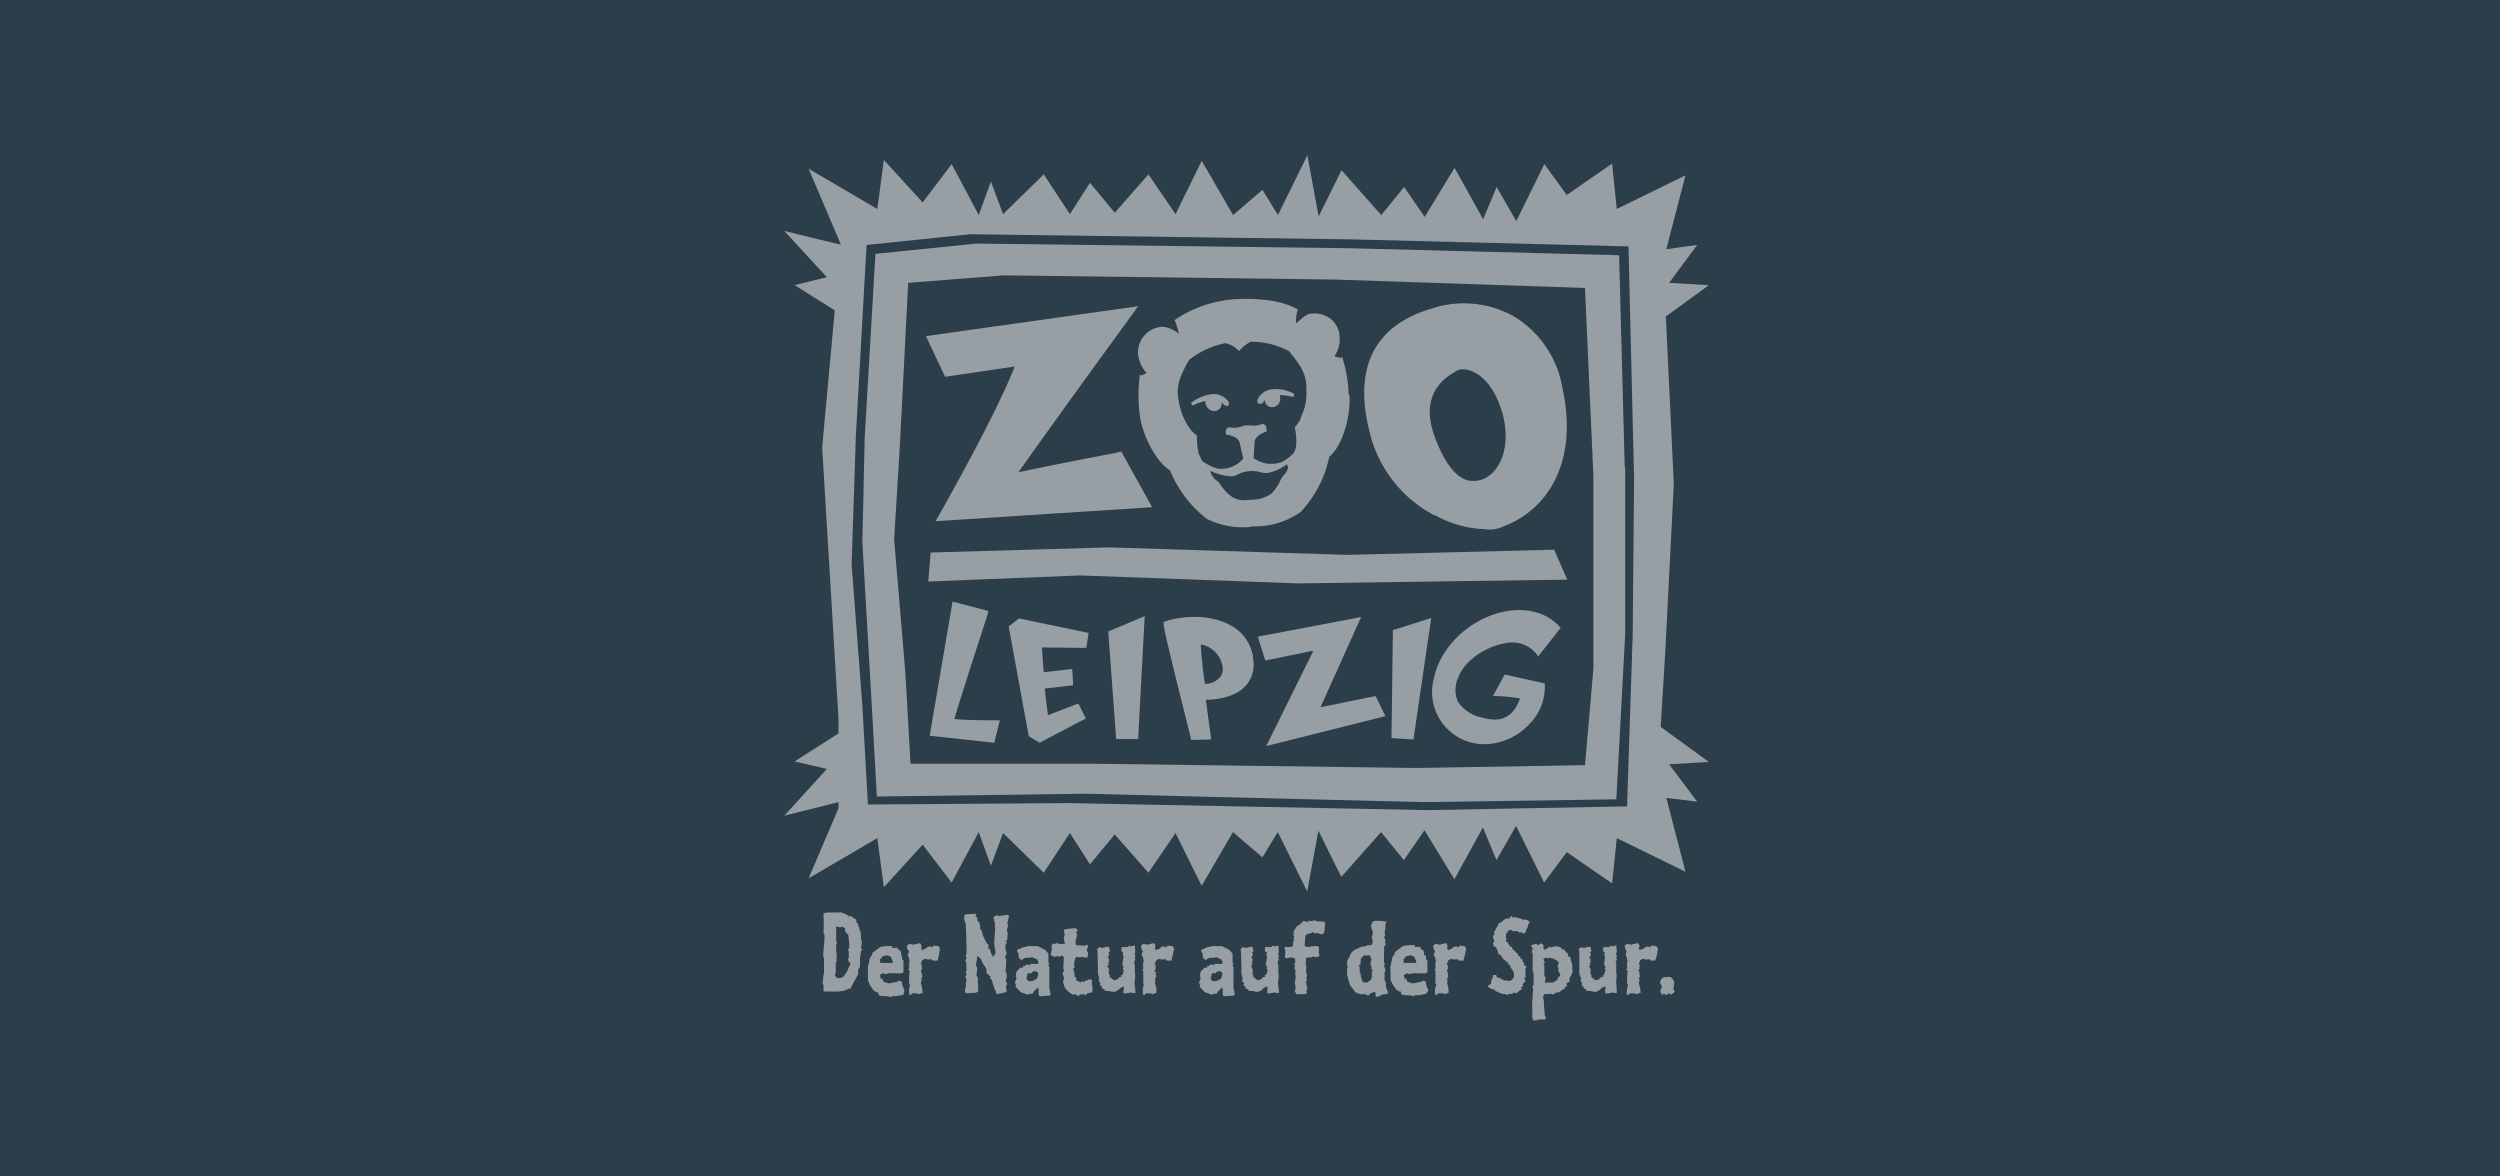 <svg xmlns="http://www.w3.org/2000/svg" xmlns:xlink="http://www.w3.org/1999/xlink" width="306" height="144" viewBox="0 0 306 144"><defs><clipPath id="clip-Logo_12_D"><rect width="306" height="144"></rect></clipPath></defs><g id="Logo_12_D" data-name="Logo &#x2013; 12 D" clip-path="url(#clip-Logo_12_D)"><rect width="306" height="144" fill="#2C3E4A"></rect><rect id="Rechteck_487" data-name="Rechteck 487" width="306" height="144" fill="#2c3e4a"></rect><g id="ZOO_Leipzig" transform="translate(94.9 18.3)"><path id="Pfad_264" data-name="Pfad 264" d="M108.372,70.613l.572-9.383,1.03-20.31L109,20.438l5.263-3.833-4.863-.286,3.433-4.634-3.776.515L111.4,3.16l-8.41,4.119-.572-5.55-5.55,3.833L94.126,1.787l-3.433,6.98-2.4-4.176L86.632,8.538l-3.49-6.293L79.48,8.252,76.963,4.59l-2.8,3.433L69.3,2.531l-2.8,5.664L65.12.7l-3.6,7.323L59.628,4.934l-3.6,3.089L52.19,1.387l-3.2,6.522L45.668,3.046,41.549,7.737,38.517,4.075l-2.46,3.833-3.2-4.863L27.875,7.909l-1.488-4L24.9,8.023,21.582,1.787,18.035,6.478,13.286,1.272l-.8,6.007-8.41-4.92,3.948,9.268h0c0,.057-6.923-1.659-6.923-1.659l5.206,5.664L2.359,16.6l4.92,3.089L5.734,36.457l2,33.24v1.774L2.359,74.9l3.948.915L1.1,81.54l6.637-1.659v.744L4.075,89.207l8.41-4.92.8,6.007,4.749-5.206,3.547,4.634L24.9,83.543l1.488,4.119,1.488-4,4.977,4.863,3.2-4.863,2.46,3.833,3.032-3.662,4.119,4.691,3.318-4.863,3.2,6.465,3.833-6.579,3.6,3.089,1.888-3.089,3.6,7.266,1.373-7.438,2.8,5.664,4.863-5.492,2.8,3.433,2.517-3.662,3.662,6.007,3.49-6.351,1.659,4,2.4-4.176,3.433,6.923L96.873,86l5.55,3.833.572-5.55,8.41,4.119-2.346-9.039,3.776.458L109.4,75.247l4.863-.286-5.893-4.291Zm-3.433-11.1L104.253,80.4l-24.372.458-44-.858-24.544.172-.687-12.129L9.339,50.818l.515-15.733,1.316-23.4,12.7-1.316L70.612,11l33.812.858.687,28.32-.172,19.338Z" fill="#979fa4"></path><path id="Pfad_265" data-name="Pfad 265" d="M111.112,47l-.687-25.974-33.183-.858L31.76,19.6,19.4,20.859,18.086,43.286,17.8,56.216l1.087,18.765.687,12.3,25.459-.343,41.421,1.03,23.628-.343,1.087-20.2V47Zm-3.833,24.658-1.03,11.786-20.6.343-39.3-.515H23.693l-.629-11.1L21.69,55.815l.687-11.271,1.03-20.139,11.671-.915,40.62.515,30.551,1.03,1.03,23V71.663Z" transform="translate(-7.146 -8.087)" fill="#979fa4"></path><path id="Pfad_266" data-name="Pfad 266" d="M32.186,85.229,54.041,84.6l29.178.915,25.288-.629,1.6,3.662-32.9.458-26.661-.973L31.9,88.776Z" transform="translate(-13.179 -35.899)" fill="#979fa4"></path><path id="Pfad_267" data-name="Pfad 267" d="M40.553,110.732c-2.231,0-4.691-.057-5.321-.172.286-1.144,2.575-8.239,4.119-12.987v-.229C39.409,97.344,35,96.2,35,96.2l-2.8,16.42,7.9.858.687-2.746H40.5Z" transform="translate(-13.307 -40.863)" fill="#979fa4"></path><path id="Pfad_268" data-name="Pfad 268" d="M58.883,101.574,50.359,99.8l-1.259.973,2.46,13.445,1.316.8,5.664-2.975-.915-1.831-3.719,1.43-.4-3.261,3.49-.4-.114-2-3.49.4-.229-3.032,5.435.057Z" transform="translate(-20.538 -42.403)" fill="#979fa4"></path><path id="Pfad_269" data-name="Pfad 269" d="M70.4,101.188l.973,13.159h2.689l.8-15.047Z" transform="translate(-29.652 -42.189)" fill="#979fa4"></path><path id="Pfad_270" data-name="Pfad 270" d="M93.2,104.41a5.262,5.262,0,0,0-2.632-3.833c-2.4-1.43-5.95-1.316-8.239-.515-.229.114-.286.114,3.261,14.3v.172l2.46-.057v-.229s-.458-3.2-.629-4.634c.973,0,3.6-.172,4.977-1.831a3.883,3.883,0,0,0,.744-3.433Zm-4.176,2.575a2.459,2.459,0,0,1-1.716.687,47.342,47.342,0,0,1-.515-4.806,2.773,2.773,0,0,1,1.316.515,3.351,3.351,0,0,1,1.373,2.288,1.535,1.535,0,0,1-.4,1.259Z" transform="translate(-34.72 -42.264)" fill="#979fa4"></path><path id="Pfad_271" data-name="Pfad 271" d="M131.172,101.188,131,114.4l2.689.172L135.863,99.7Z" transform="translate(-55.582 -42.36)" fill="#979fa4"></path><path id="Pfad_272" data-name="Pfad 272" d="M153.529,106.984l-4.92-1.087-1.43,2.632h.343a22.474,22.474,0,0,1,2.975.286c-.8,2.288-2.288,3.032-4.634,2.346a4.614,4.614,0,0,1-2.975-1.945,3.6,3.6,0,0,1,.057-2.975c.687-1.945,3.261-3.776,5.778-4.176a3.778,3.778,0,0,1,3.833,1.373l.172.229,2.746-3.49-.114-.114c-1.716-1.888-4.463-2.517-7.438-1.716-3.948,1.087-7.209,4.348-7.952,7.952a6.39,6.39,0,0,0,6.293,8.124h.114a7.693,7.693,0,0,0,5.263-2.46,6.45,6.45,0,0,0,1.888-4.806v-.172Z" transform="translate(-59.345 -41.635)" fill="#979fa4"></path><path id="Pfad_273" data-name="Pfad 273" d="M118.019,111.629l-1.2-2.46-6.751,1.373L115.044,99.5,102.4,101.9l.915,2.918,5.893-1.2L103.43,115.29Z" transform="translate(-43.344 -42.275)" fill="#979fa4"></path><path id="Pfad_274" data-name="Pfad 274" d="M133.825,58.324a13.4,13.4,0,0,0,6.064,1.716,4.078,4.078,0,0,0,2.46-.4,11.386,11.386,0,0,0,5.721-4.806c1.945-3.261,2.4-7.38,1.316-12.3a12.7,12.7,0,0,0-5.778-8.467,12.542,12.542,0,0,0-10.184-1.03c-10.7,3.147-8.239,12.644-7.438,15.733a15.593,15.593,0,0,0,7.838,9.612Zm2.632-17.678a1.91,1.91,0,0,1,.858-.172,3.055,3.055,0,0,1,1.144.286c1.6.687,2.918,2.575,3.662,5.206,1.2,4.863-.915,7.495-2.575,8.01-1.03.286-3.49.915-5.778-5.321-1.774-4.863.915-7.037,2.689-7.952Z" transform="translate(-53.086 -13.571)" fill="#979fa4"></path><path id="Pfad_275" data-name="Pfad 275" d="M32.487,59.317l26.6-1.716-3.776-6.808-.744.172c-5.435,1.03-9.383,1.831-11.843,2.346,2.746-3.89,8.811-12.3,13.159-18.251L57.374,33,31.4,36.662l2.346,4.977L42.27,40.38c-2.288,5.893-8.7,17.164-8.753,17.278l-.973,1.716Z" transform="translate(-12.965 -13.821)" fill="#979fa4"></path><path id="Pfad_276" data-name="Pfad 276" d="M105.1,51.854c0-.114,0-.343-.114-.4a7.357,7.357,0,0,1,1.6.229c.172,0,.229-.172.172-.4a4.581,4.581,0,0,0-2.746-.515,2.143,2.143,0,0,0-1.716,1.316s0,.343.114.4c.172.114.286,0,.458,0,.114,0,.172-.172.343-.458a.885.885,0,0,0,.973.915,1.006,1.006,0,0,0,.915-1.03Z" transform="translate(-43.302 -21.404)" fill="#979fa4"></path><path id="Pfad_277" data-name="Pfad 277" d="M89.905,53.116v-.458a5.383,5.383,0,0,0-1.488.515c-.172,0-.286-.114-.229-.343a5.345,5.345,0,0,1,2.632-1.03,2.269,2.269,0,0,1,1.945.973v.4a.348.348,0,0,1-.458,0c-.114,0-.229-.114-.4-.4,0,.629-.286,1.03-.8,1.087a1.038,1.038,0,0,1-1.144-.8Z" transform="translate(-37.257 -21.865)" fill="#979fa4"></path><path id="Pfad_278" data-name="Pfad 278" d="M102.54,43.028v-.343a16.26,16.26,0,0,0-.687-3.833v-.229h-.286a1.762,1.762,0,0,1-.744-.172,3.634,3.634,0,0,0,.629-2.346,2.927,2.927,0,0,0-1.03-2.174,3.309,3.309,0,0,0-2.46-.687c-.515,0-1.144.572-1.831,1.2a4.733,4.733,0,0,1,.114-1.43l.114-.286-.229-.114c-2.575-1.373-6.408-1.2-7.495-1.144h0a15.006,15.006,0,0,0-7.151,2.4l-.229.172.114.229a9.365,9.365,0,0,1,.4,1.43,3.635,3.635,0,0,0-2-.858,3.153,3.153,0,0,0-2.975,3.49,4.28,4.28,0,0,0,1.03,2.174,5.574,5.574,0,0,1-.629.286h-.229v.286a17.936,17.936,0,0,0,0,4.291c.229,2.689,2.117,6.122,3.719,7.037a14.446,14.446,0,0,0,4.577,6.007h.057a9.854,9.854,0,0,0,4.119.973,5.152,5.152,0,0,0,1.373-.114h.572A9.673,9.673,0,0,0,96.7,57.5h0a14.036,14.036,0,0,0,3.49-6.751c1.488-1.144,2.689-4.863,2.46-7.552ZM95.159,51.9a1.626,1.626,0,0,1-.515,1.087c-.057.057-.114.172-.229.286l-.172.286A5.3,5.3,0,0,1,93.1,55.271a4.216,4.216,0,0,1-2.46.744,7.9,7.9,0,0,1-.8.057,2.718,2.718,0,0,1-1.545-.4,6.187,6.187,0,0,1-1.545-1.659l-.114-.172a2.344,2.344,0,0,1-.973-1.144v-.229a3.4,3.4,0,0,0,.458.229,6.932,6.932,0,0,0,2.117.458,1.905,1.905,0,0,0,.858-.286,3.342,3.342,0,0,1,1.316-.343,3.04,3.04,0,0,1,1.316.114,3.893,3.893,0,0,0,.858.114,5.834,5.834,0,0,0,2-.8l.458-.286V51.9ZM96.7,46.117h0a5.336,5.336,0,0,1-.744,1.03,7.31,7.31,0,0,1,.172,2.288,2.531,2.531,0,0,1-.286.858h0c-.057.114-.172.172-.229.229a4.964,4.964,0,0,1-1.316.915,3.787,3.787,0,0,1-3.375-.515h0l.114-1.831c-.057-.915,1.316-1.373,1.488-1.43a2.935,2.935,0,0,0-.057-.572c-.057-.114-.229-.4-.515-.343a2.739,2.739,0,0,1-1.488.172h-.515c-.172,0-.343.114-.458.114a2.574,2.574,0,0,1-1.488.114.445.445,0,0,0-.458.343,1.653,1.653,0,0,0,0,.572c.229,0,1.6.172,1.716,1.144l.4,1.774h0a3.56,3.56,0,0,1-2.632,1.259,2.347,2.347,0,0,1-.629-.057,6.862,6.862,0,0,1-1.716-.858h0c-.114-.172-.172-.343-.286-.515,0-.114-.114-.229-.172-.343A8.585,8.585,0,0,1,84,48.177a4.563,4.563,0,0,1-.915-.915A8.242,8.242,0,0,1,81.772,44c-.4-1.945.172-3.089,1.087-4.806l.172-.286a10.47,10.47,0,0,1,4.463-2.06h0a3.588,3.588,0,0,1,1.659.973,4.445,4.445,0,0,1,1.43-1.144h0a9.707,9.707,0,0,1,4.749,1.2h0l.057.114c1.316,1.659,2.06,2.632,2,4.691a6.608,6.608,0,0,1-.744,3.375Z" transform="translate(-32.385 -13.15)" fill="#979fa4"></path><path id="Pfad_279" data-name="Pfad 279" d="M12.733,168.879l-.458,1.087-.515.687-.629.114-.343-.343.114-.343v-1.259l.114-.114v-.172c-.057,0,0-.229,0-.229v-.286a11.959,11.959,0,0,1-.057-1.43l.114-.114-.114-.229v-1.774c-.057,0,.114-.057.114-.057l.343.114.286-.114.172.172h.172v.343c.057,0,0,.114,0,.114l.4.4.114,1.144v.286c-.057,0,0,.229,0,.229l-.172.172.114.229v.629c.057,0-.114.343-.114.343l.229.4Zm1.488-1.6-.229-.172.114-.858-.114-.286v-.629l-.114-.4-.286-.858-.172-.172v-.343l-.458-.229h.057c0-.057-.4-.229-.4-.229l-.114.114-.286-.286-.343-.114-.286-.114H9.929c0,.057-.172,0-.172,0l-.343.114v.629c.057,0,0,1.831,0,1.831l.114.114v.458c-.057,0,0,.114,0,.114l-.172,2.06.114.229v1.774a12.188,12.188,0,0,0-.172,1.43l.114.114v.8h.915c0,.057.515,0,.515,0h.572c0-.057.4-.057.4-.057l.4-.172h.114l.172-.114h.229l.172-.4.744-1.373v-.572c.057,0,.229-.343.229-.343v-1.144a3.348,3.348,0,0,0,.114-.744l.172-.172Z" transform="translate(-3.509 -69.317)" fill="#979fa4" fill-rule="evenodd"></path><path id="Pfad_280" data-name="Pfad 280" d="M21.989,171.779v.172H20.445v-.458c.057,0,.286-.343.286-.343l.458-.114h.229l.343.172.229.572Zm1.43,3.49-.172-.343-.114-.4v-.172c.057,0-.229-.229-.229-.229h-.172l-.114.114-1.144.229-.629-.229-.114-.343H20.5v-.172l-.114-.229.343-.286.4.114.4-.114h.458a8.42,8.42,0,0,0,1.2,0l.114-.172v-1.43c-.057,0-.172-.114-.172-.114v-.458h-.114v-.343l-.114-.286-.229-.114-.172-.229h-.057c0,.057-.515.057-.515.057v-.229H21.3a4.416,4.416,0,0,0-.858.114l-.973.744v.229c-.057,0-.343.515-.343.515v.229l-.229.915h.057v1.545c.057,0,.229.458.229.458l.458.687.4.229h.172c0,.057.057.343.057.343l.4.114h.4c0,.057.114,0,.114,0l.629.114.114-.114h.515l.858-.172.114-.515Z" transform="translate(-7.616 -72.389)" fill="#979fa4" fill-rule="evenodd"></path><path id="Pfad_281" data-name="Pfad 281" d="M31.362,169.929l-.114-.172-.057-.114-.629-.057-.114.229-.172-.114h-.343l-.458.343v-.057l-.343.172-.057-.286.057-.229-.172-.343h-.172l-.687.172-.458-.114-.343.229.057.4.229.286-.172.458.114.229.114.572-.114.286.114.172-.114.172.114.172-.172.172.172.172-.057.8v.687l.114.286-.114.343v.744l.114.114.286-.229h.572l.114.114.572-.172-.057-.515-.172-.744.114-.229-.057-.229.172-.343-.114-.229v-.229l-.114-.114.172-.4-.114-.172.114-.172-.172-.114.172-.515.4-.172.286.114.343-.057.172.057.114.114h.572l.172-.687Z" transform="translate(-11.211 -72.141)" fill="#979fa4"></path><path id="Pfad_282" data-name="Pfad 282" d="M45.092,163.172h-.172l-.057-.057-1.087.172-.114-.114-.458.172v.229l.172.687-.057.114.057.343-.114,1.945.172,1.144-.286.458-.286-.458-.114-.515-.229-.057.057-.458-.229-.172-.458-.915L41.717,165l-.172-.057v-.458l-.114-.458-.229-.172v-.4l-.229-.172.114-.286h-.114l-1.144.057-.229.114v.629l.172.4.057,1.144.057,2.46-.114.343.114.286-.172.286.114.172.057.915-.114.343.114.286-.172.286.172.343-.114.458.057.286-.172.572.114.343,1.259-.057.286-.172v-.286l-.057-.915v-.458l-.172-.343.114-.858-.172-.286.114-.744.057-.458.458.4.172.458.458.687.057.572.458.4-.057.172.229.286.172.572.229.687.114.114.057.343.915-.172.343-.172-.114-.572.172-.4-.172-.229v-.229l.114-.229v-.458l-.172-.343.057-.4.057-1.087-.172-.229.229-.515-.172-.458v-.515l.229-.343-.229-.057.229-.229.057-.915L44.806,165l.172-.629-.114-.114Z" transform="translate(-16.473 -69.445)" fill="#979fa4"></path><path id="Pfad_283" data-name="Pfad 283" d="M53.261,173.142v.343l-.172.4-.572.286h-.458l-.229-.286.114-.458v-.114l.114-.114h.4c0-.057.229-.229.229-.229h.4c0,.057.172.172.172.172Zm1.488,2.632v-.286l-.114-.4h0v-2.346h0v-.229l-.114-.343.114-.172-.114-.114v-.8h0V170.8l-.4-.458-.915-.458h-.8c0-.057-.4,0-.4,0h0c0,.057-.515.114-.515.114l-.8.343v.229l.172.229v.458l.343.343.458-.286h.572c0-.057.229-.057.229-.057h.172c0,.057.458.229.458.229l.172.229v.343h-.973v.172l-.4-.114-.229.172H51.43v.229h-.343l-.458.458-.114.572.114.286-.229.515.172.286-.114.172.629.687.858.343.286-.114h.343c0,.057.114-.229.114-.229l.515-.515.114.114v.744l.114.172h.4a4.33,4.33,0,0,1,.858-.057l.172-.229Z" transform="translate(-21.095 -72.379)" fill="#979fa4" fill-rule="evenodd"></path><path id="Pfad_284" data-name="Pfad 284" d="M63.249,173.652l-.114-.8v-.458l-.286-.057-.572.229-.172.114-.172-.114-.172.172-.286-.172-.286-.114.057-.286-.229-.172v-.343l-.172-.629.172-.114-.057-.286.057-.572.114-.343.229-.114.286.057.286-.057.515.114.172-.114.057-.515-.172-.286.172-.572-.172-.114-.172.114-1.144-.057-.057-.286.057-.458.114-.172-.057-.229.114-.172-.172-.229.229-.286-.229-.229h-.343l-.687.057-.458.114v.114l.114.458-.114.4.057.458.114.172-.114.114-.515.057-.343-.172-.172.114h-.4l-.114.229v.572l-.114.572.286.172.229.057.343-.114.172.114.343-.172.172.114.057.229-.057,1.316.114.229-.229.229.172.572v.286l-.114.229.229.744.343.4.629.458.286-.057.458.229.172-.229.229.057.114-.114.286.172.172-.114.057-.114.572-.114Z" transform="translate(-24.389 -70.772)" fill="#979fa4"></path><path id="Pfad_285" data-name="Pfad 285" d="M72.691,171.459h-.057l.057-.458-.114-.172.114-.229-.057-.8h-.172l-.343.114-.172-.114-.172.172h-.744l-.057.229.057.343.172.057-.057.229.114.343-.057.286-.114.687.172.286-.114.229.114.172-.114.515-.172.057v.229H70.8l-.286.286-.4.114L70,173.976l-.286-.229-.172-.114.057-.172-.114-.114-.057-.286.057-.4-.229-.286.229-.343h-.114l.057-.229.057-.343-.172-.229.172-.286-.057-.286.172-.229-.114-.286.057-.114-.286-.114-.629.172-.343-.114-.286.286.057.229.057,1.945v.8l.172.629-.114.172.114.172.114.229-.057.172.172.172.114.057v.229l.229.057.114.172.229.057h.343l.114.057.458.057.4-.172.4-.343.229-.114h.172l-.114.8h.4l.343-.057.172-.057.515.114.057-.057v-.572l-.114-.114.114-.172-.114-.114.057-.687.057-.458-.057-.229v-.915l-.057-.4-.057-.057Z" transform="translate(-28.625 -72.355)" fill="#979fa4" fill-rule="evenodd"></path><path id="Pfad_286" data-name="Pfad 286" d="M81.462,169.929l-.114-.172-.114-.114-.629-.057-.057.229-.229-.114h-.343l-.4.343-.057-.057-.286.172-.114-.286.057-.229-.114-.343H78.83l-.629.172-.515-.114-.286.229.057.4.172.286-.172.458.172.229.114.572-.114.286.057.172-.057.172.114.172-.172.172.114.172v1.488l.057.286-.114.343v.744l.172.114.229-.229h.629l.114.114.515-.172v-.515l-.172-.744.057-.229-.057-.229.172-.343-.114-.229.057-.229-.172-.114.172-.4-.057-.172.057-.172-.172-.114.229-.515.4-.172.229.114.343-.057.229.057.057.114h.572l.172-.687Z" transform="translate(-32.647 -72.141)" fill="#979fa4"></path><path id="Pfad_287" data-name="Pfad 287" d="M92.661,173.142v.343l-.172.4-.572.286h-.458l-.229-.286.114-.458v-.114l.114-.114h.4c0-.057.229-.229.229-.229h.4c0,.057.172.172.172.172Zm1.488,2.632v-.286l-.114-.4h0v-2.346h0v-.229l-.114-.343.114-.172-.114-.114v-.8h0V170.8l-.4-.458-.915-.458h-.8c0-.057-.4,0-.4,0h0c0,.057-.515.114-.515.114l-.8.343v.229l.172.229v.458l.343.343.458-.286h.572c0-.057.229-.057.229-.057h.172c0,.057.458.229.458.229l.172.229v.343h-.973v.172l-.4-.114-.229.172H90.83v.229h-.343l-.458.458-.114.572.114.286-.229.515.172.286-.114.172.629.687.858.343.286-.114h.343c0,.057.114-.229.114-.229l.515-.515.114.114v.744l.114.172h.4a4.33,4.33,0,0,1,.858-.057l.172-.229Z" transform="translate(-37.953 -72.379)" fill="#979fa4" fill-rule="evenodd"></path><path id="Pfad_288" data-name="Pfad 288" d="M103.391,171.459h-.057l.057-.458-.114-.172.114-.229-.057-.8h-.172l-.286.114-.229-.114-.172.172h-.744l-.057.229.057.343.229.057-.114.229.114.343-.057.286-.114.687.172.286-.057.229.114.172-.172.515-.172.057.057.229H101.5l-.286.286-.4.114-.114-.057-.286-.229-.172-.114.057-.172-.114-.114v-.687l-.172-.286.172-.343h-.114l.057-.229.057-.343-.172-.229.229-.286-.114-.286.172-.229-.114-.286.057-.114-.229-.114-.687.172-.343-.114-.286.286.057.229.057,1.945v.8l.172.629-.114.172.114.172.172.229-.114.172.172.172.114.057v.229l.229.057.114.172.229.057h.343l.114.057.458.057.4-.172.4-.343.229-.114h.172l-.057.8h.343l.343-.057.229-.057.458.114.057-.057v-.572l-.114-.114.114-.172-.114-.114.057-.687.057-.458-.057-.229v-.915l-.057-.4-.057-.057Z" transform="translate(-41.761 -72.355)" fill="#979fa4" fill-rule="evenodd"></path><path id="Pfad_289" data-name="Pfad 289" d="M113.077,164.686l-.229-.172-.286.057-.114-.114-.172.114-.458-.172-.286.057-.286.057-.229-.114-.057.229-.515-.172-.343.343-.515.343-.343.572-.057.515.114.172-.114.229.114.172-.114.172-.057.572-.229.114h-.687l-.114.057.114.515-.057.687.172.114.629-.114.458.172v.4l-.114.286.114.172-.114.286.172.343-.057.229.057.629-.114.629.114.515-.114.515.229.343h.973l.286-.114-.057-.286.114-.286-.114-.4v-.229l-.114-.172.172-.172-.057-.286.057-.458-.114-.343.057-.744-.114-.114.057-.4v-.458l.687-.057.286-.114.114.114.4-.057.172-.172-.114-.4.057-.572-.229-.172h-.4l-.744.114-.4-.114.057-.744.057-.572.343-.229h.286l.229-.172.286.172.229-.057.687.172.229-.229.057-.4Z" transform="translate(-45.783 -70.044)" fill="#979fa4"></path><path id="Pfad_290" data-name="Pfad 290" d="M124.647,170.564l-.114.172v.687l-.172.343-.4.286H123.5a1.78,1.78,0,0,0-.229-.343v-.172l-.114-.286v-.343l-.114-.114v-.572l-.114-.286.229-.114v-.629l.286-.343.114-.114h.458c0-.057.286,0,.286,0l.172.4-.114.744.172.229-.114.172.229.286Zm1.774,2.517-.172-.572v-.4l-.172-.458v-.286c.057,0,0-.286,0-.286v-.229c.057,0,.114-.343.114-.343l-.172-.515.114-.229-.114-.172v-1.316c.057,0,0-.629,0-.629l.172-.114v-.343c-.057,0,0-.4,0-.4l-.172-.286.172-.286-.114-.286.114-.458v-.629c.057,0,.172-.229.172-.229l-.629-.114h-.858l-.229.114-.229.458.114.458.114.286v.286l-.114.343.114.687-.172.343h-.458c0,.057-.458.172-.458.172h-.172a6.976,6.976,0,0,0-.973.4l-.4.343-.515,1.087v.515l.114.114-.114.229v.8l.343,1.2.687.915.572.229h.572c0,.057.114,0,.114,0l.229.172.229-.114.114-.172.515-.172.114.114v.4l.172.114.8-.343h.458a2.386,2.386,0,0,1,.114-.343Z" transform="translate(-51.517 -70.087)" fill="#979fa4" fill-rule="evenodd"></path><path id="Pfad_291" data-name="Pfad 291" d="M133.9,171.694v.172h-1.545v-.458c.057,0,.286-.343.286-.343l.458-.114h.229l.343.172Zm1.488,3.49-.172-.343-.114-.4v-.172c.057,0-.229-.229-.229-.229H134.7l-.114.114-1.144.229-.629-.229-.114-.343h-.229v-.172l-.114-.229.343-.286.4.114.4-.114h.458a8.42,8.42,0,0,0,1.2,0l.114-.172v-1.43c-.057,0-.172-.114-.172-.114v-.458h-.229v-.343l-.114-.286-.229-.114-.229-.343h-.057c0,.057-.515.057-.515.057v-.229H133.1a4.417,4.417,0,0,0-.858.114l-.973.744v.229c-.057,0-.343.515-.343.515v.229l-.229.915h.057v1.545c.057,0,.229.458.229.458l.458.687.4.229h.172c0,.057.057.343.057.343l.4.114h.4c0,.057.114,0,.114,0l.629.114.114-.114h.515l.858-.172.286-.4Z" transform="translate(-55.454 -72.303)" fill="#979fa4" fill-rule="evenodd"></path><path id="Pfad_292" data-name="Pfad 292" d="M143.962,169.929l-.114-.172-.114-.114-.629-.057-.057.229-.229-.114h-.343l-.4.343-.057-.057-.286.172-.114-.286.057-.229-.114-.343h-.229l-.629.172-.515-.114-.286.229.057.4.172.286-.172.458.172.229.114.572-.114.286.114.172-.114.172.114.172-.172.172.114.172v1.488l.114.286-.172.343v.744l.172.114.229-.229h.629l.114.114.515-.172v-.515l-.172-.744.057-.229-.057-.229.172-.343-.114-.229.057-.229-.172-.114.172-.4-.057-.172.057-.172-.172-.114.229-.515.4-.172.229.114.343-.057.229.057.057.114h.572l.172-.687Z" transform="translate(-59.39 -72.141)" fill="#979fa4"></path><path id="Pfad_293" data-name="Pfad 293" d="M156.792,164.2l-.229-.229-.343-.114-.172.057-.4-.172-.687-.172-.286.057-.114-.229-.286.343h-.4l-.4.286-.229.229h-.229l-.114.286-.515.915.114.114-.229.343.057.343.114.114-.057.229-.114.229.114.343h.172l.229.343.172.572.229.114.458.629h.172v.229l.229-.057.114.343.229.114v.172l.458.744v.515l-.286.4-.343.114-.4-.114-.114.057-.229-.114-.343-.172-.172-.114-.172.057-.114-.343h-.4v.343l-.172.114v.229l-.057.114v.286l-.343.172v.229l.515.286.172-.057.172.229.629.286.172.057.458.057.172.114.172-.114.572-.057v-.172l.286.114.286-.114.286-.286.229-.057-.114-.286.286-.114-.114-.229.343-.343v-.229l-.172-.229.229-.057-.057-.973.172-.4-.286-.057-.057-.4h-.114l-.057-.4H155.7l-.114-.343-.229-.057v-.172l-.744-.744v-.172l-.229-.057-.286-.458-.286-.286.172-.114-.114-.114v-.515l.286-.458.343-.114.172.172h.629l.114.172.286-.057.286.172.229-.057.229-.629.114-.114v-.229Z" transform="translate(-64.439 -69.616)" fill="#979fa4"></path><path id="Pfad_294" data-name="Pfad 294" d="M164.447,173.076v.229l-.229.114-.114.343-.515.343h-.915c0,.057-.114,0-.114,0l.114-.572-.172-.286v-1.259l-.114-.114.172-.229-.172-.4.229-.172h.286l.172.114v-.114c.057,0,.572.114.572.114l.458.286.172.229-.172.458.172.229-.114.172.286.572Zm1.545-.343h-.057v-.687l-.114-.458-.114-.4v-.229h-.229l-.172-.515h-.114l-.286-.4h-.229l-.229-.286-.572-.114-.515.172-.172-.114-.629.4-.172-.172v-.458l-.286-.172-.343.229-.286-.172-.572.172v.114l.172.286-.114.458.114.114v2c.057,0,0,.343,0,.343l.114.114v1.43l-.172.229.114.229-.114,1.774v.687a6.19,6.19,0,0,1,0,1.03l.114.4h.4l.286-.114h.629c0,.057.286-.114.286-.114l-.172-.4-.114-1.488v-.172c.057,0-.114-.515-.114-.515l.114-.286v-.114c.057,0,.915-.057.915-.057l.172.114.458-.286h.286c0,.057.458-.343.458-.343l.286-.114v-.229a2.477,2.477,0,0,0,.286-.057l-.114-.343.4-.229v-.343c.057,0,0-.057,0-.057l.229-.458.172-.4Z" transform="translate(-68.376 -72.141)" fill="#979fa4" fill-rule="evenodd"></path><path id="Pfad_295" data-name="Pfad 295" d="M175.749,171.459h-.114l.057-.458-.114-.172.114-.229-.057-.8h-.172l-.286.114L175,169.8l-.229.172h-.687l-.057.229v.343l.229.057-.114.229.114.343-.057.286-.057.687.172.286-.114.229.114.172-.172.515-.114.057v.229H173.8l-.286.286-.343.114-.172-.057-.286-.229-.172-.114.114-.172-.172-.114v-.687l-.172-.286.172-.343h-.114l.114-.229v-.343l-.172-.229.229-.286-.114-.286.172-.229-.114-.286.057-.114-.229-.114-.687.172-.286-.114-.343.286.114.229v2.746l.229.629-.114.172.114.172.114.229-.057.172.114.172.114.057.057.229.229.057.057.172.229.057h.343l.114.057.458.057.4-.172.4-.343.229-.114h.172l-.057.8h.343l.4-.057.172-.057.458.114.057-.057v-.572l-.057-.114.057-.172-.057-.114v-.687l.057-.458-.057-.229v-1.316l-.114-.057Z" transform="translate(-72.697 -72.355)" fill="#979fa4" fill-rule="evenodd"></path><path id="Pfad_296" data-name="Pfad 296" d="M184.962,169.929l-.114-.172-.114-.114-.629-.057-.057.229-.229-.114h-.286l-.458.343-.057-.057-.286.172-.114-.286.114-.229-.172-.343h-.229l-.629.172-.515-.114-.286.229.057.4.172.286-.114.458.114.229.114.572-.114.286.114.172-.114.172.114.172-.172.172.172.172-.057.8v.687l.114.286-.114.343-.057.744.172.114.229-.229h.629l.114.114.572-.172-.057-.515-.172-.744.114-.229-.114-.229.172-.343-.114-.229.057-.229-.172-.114.172-.4-.057-.172.114-.172-.172-.114.172-.515.4-.172.286.114.343-.057.172.057.114.114h.515l.229-.687Z" transform="translate(-76.933 -72.141)" fill="#979fa4"></path><path id="Pfad_297" data-name="Pfad 297" d="M190.231,178.216l-.172-.172.114-.858-.114-.343-.343-.343h-.286l-.629.057-.229.229-.172.4.172.343.114.057-.229.629.172.458h.172l.114-.172.229.229.4-.229.229.172.343-.229Z" transform="translate(-80.142 -75.222)" fill="#979fa4"></path></g><path id="Pfad_414" data-name="Pfad 414" d="M0,0H306V144H0Z" fill="none"></path></g></svg>